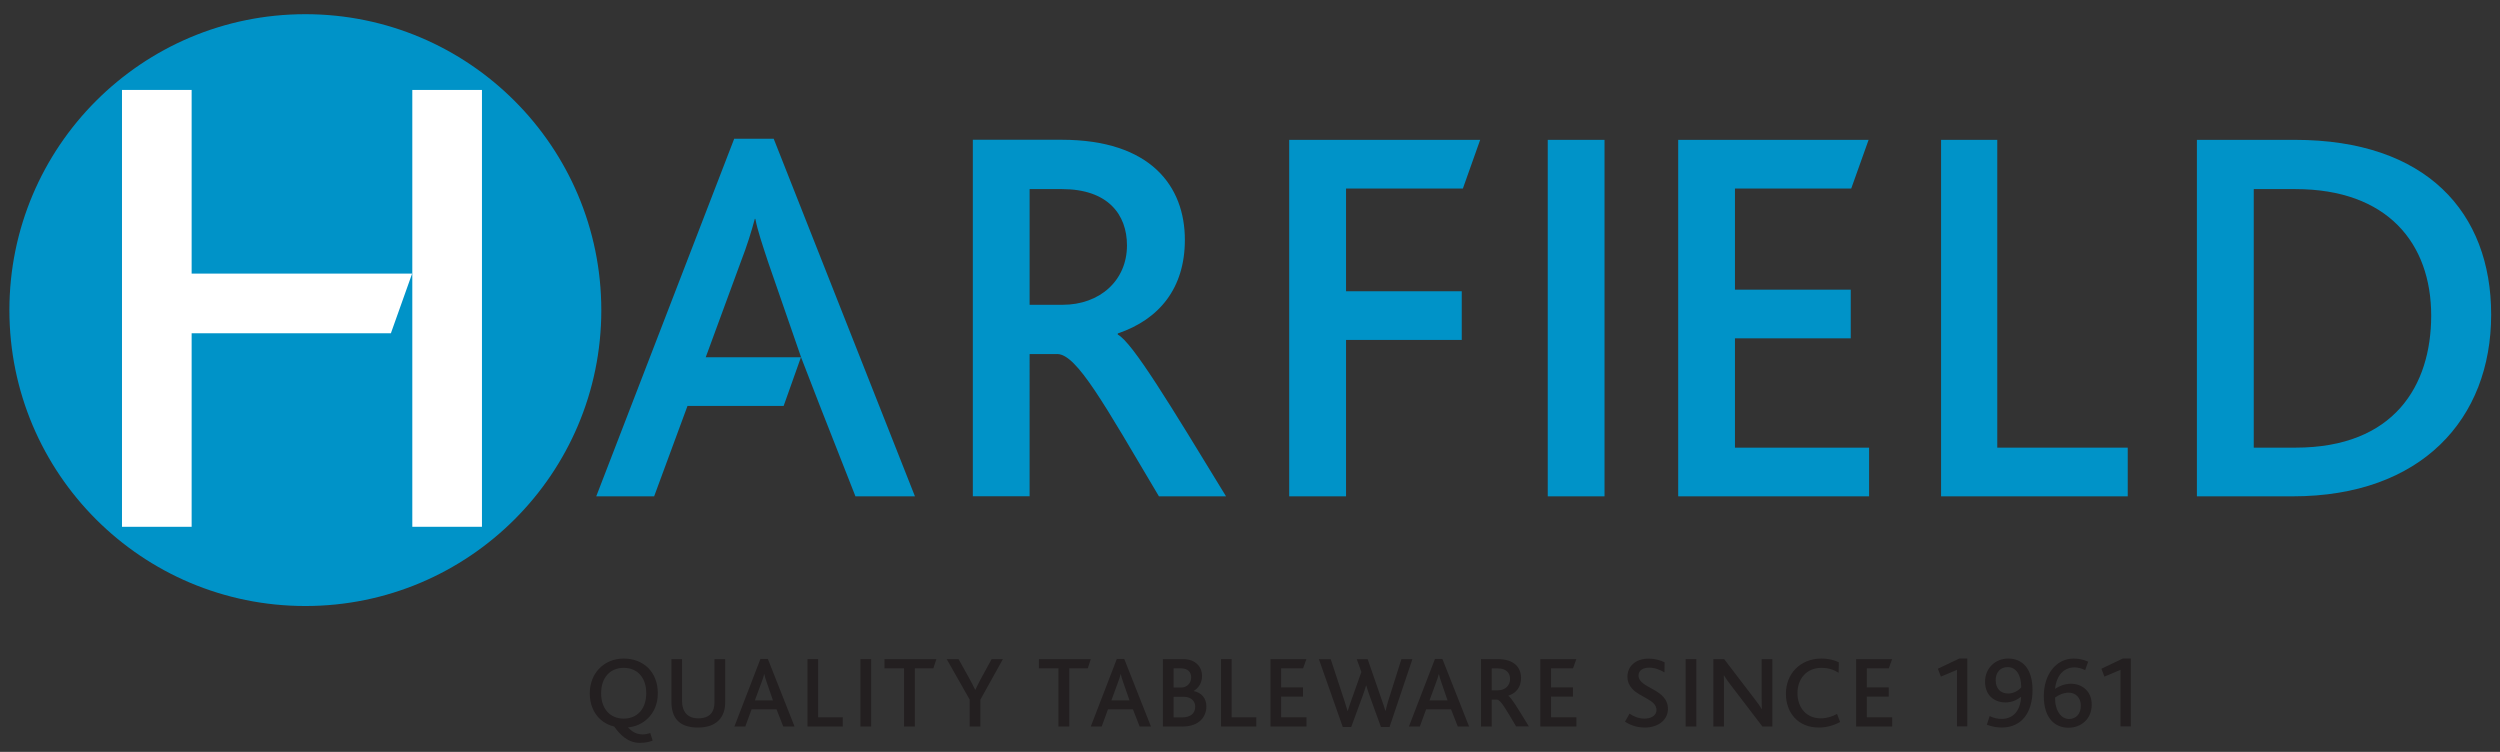 <?xml version="1.0" encoding="utf-8"?>
<!-- Generator: Adobe Illustrator 23.0.0, SVG Export Plug-In . SVG Version: 6.00 Build 0)  -->
<svg version="1.1" id="Layer_1" xmlns="http://www.w3.org/2000/svg" xmlns:xlink="http://www.w3.org/1999/xlink" x="0px" y="0px"
	 viewBox="0 0 266 80" style="enable-background:new 0 0 266 80;" xml:space="preserve">
<rect x="0" y="0" width="266" height="80" fill="#333333" stroke="none"/>
<style type="text/css">
	.st0{fill:#231F20;}
	.st1{fill:#0093C8;}
	.st2{fill:#FFFFFF;}
</style>
<g>
	<path class="st0" d="M68.87,76.49c-0.53,0.5-1.23,0.83-2.06,0.91c0.45,0.45,0.89,0.74,1.58,0.74c0.29,0,0.59-0.08,0.8-0.14
		l0.25,0.8c-0.38,0.16-0.86,0.24-1.36,0.24c-1.25,0-2.08-0.83-2.73-1.73c-0.59-0.14-1.1-0.42-1.51-0.8
		c-0.69-0.65-1.09-1.61-1.09-2.72c0-1.06,0.36-1.99,1-2.65c0.63-0.66,1.54-1.07,2.62-1.07c1.06,0,1.95,0.37,2.59,0.99
		c0.66,0.65,1.03,1.6,1.03,2.69C70,74.85,69.6,75.83,68.87,76.49z M66.36,71.06c-1.44,0-2.4,1.03-2.4,2.7c0,1.68,0.97,2.7,2.4,2.7
		c1.44,0,2.4-1.02,2.4-2.7C68.77,72.16,67.87,71.06,66.36,71.06z"/>
	<path class="st0" d="M76.48,76.64c-0.48,0.49-1.2,0.77-2.22,0.77c-0.98,0-1.68-0.25-2.12-0.69c-0.53-0.51-0.7-1.28-0.7-2.03v-4.56
		h1.13v4.5c0,0.5,0.14,0.99,0.46,1.33c0.27,0.29,0.69,0.47,1.25,0.47c0.63,0,1.07-0.17,1.34-0.47c0.29-0.3,0.4-0.75,0.4-1.26v-4.57
		h1.14v4.58C77.17,75.47,76.95,76.16,76.48,76.64z"/>
	<path class="st0" d="M83.34,77.3l-0.72-1.83h-2.65l-0.67,1.83h-1.16l2.77-7.19h0.79l2.84,7.19H83.34z M81.58,72.6
		c-0.12-0.36-0.22-0.65-0.26-0.88h-0.01c-0.06,0.25-0.15,0.53-0.28,0.87l-0.71,1.93h1.92L81.58,72.6z"/>
	<path class="st0" d="M85.92,77.3v-7.17h1.13v6.19h2.62v0.98H85.92z"/>
	<path class="st0" d="M91.55,77.3v-7.17h1.14v7.17H91.55z"/>
	<path class="st0" d="M99.31,71.11h-1.97v6.19h-1.15v-6.19h-2.08v-0.98h5.52L99.31,71.11z"/>
	<path class="st0" d="M104.31,74.45v2.85h-1.14v-2.87l-2.44-4.3h1.26l1.19,2.14c0.18,0.35,0.42,0.77,0.58,1.12h0.02
		c0.16-0.35,0.38-0.76,0.55-1.1l1.18-2.16h1.2L104.31,74.45z"/>
	<path class="st0" d="M115.74,71.11h-1.97v6.19h-1.15v-6.19h-2.08v-0.98h5.52L115.74,71.11z"/>
	<path class="st0" d="M121.26,77.3l-0.72-1.83h-2.65l-0.67,1.83h-1.16l2.77-7.19h0.79l2.84,7.19H121.26z M119.51,72.6
		c-0.12-0.36-0.22-0.65-0.26-0.88h-0.01c-0.06,0.25-0.15,0.53-0.28,0.87l-0.71,1.93h1.93L119.51,72.6z"/>
	<path class="st0" d="M125.84,77.3h-2.11v-7.17h2.17c1.37,0,2,0.91,2,1.76c0,0.7-0.3,1.26-0.88,1.62v0.02
		c0.79,0.16,1.34,0.74,1.34,1.63C128.36,76.17,127.68,77.3,125.84,77.3z M124.87,71.12v2.03h0.82c0.53,0,1.05-0.39,1.05-1.08
		c0-0.57-0.36-0.96-1.11-0.96H124.87z M125.97,74.14h-1.1v2.19h0.91c0.93,0,1.39-0.46,1.39-1.14
		C127.18,74.57,126.68,74.14,125.97,74.14z"/>
	<path class="st0" d="M129.92,77.3v-7.17h1.13v6.19h2.62v0.98H129.92z"/>
	<path class="st0" d="M135.18,77.3v-7.17H139l-0.35,0.98h-2.34v2.03h2.33v0.98h-2.33v2.2h2.7v0.98H135.18z"/>
	<path class="st0" d="M147.85,77.35h-0.92l-1.21-3.34c-0.11-0.32-0.24-0.69-0.35-1.07h-0.02c-0.11,0.38-0.23,0.74-0.35,1.06
		l-1.23,3.35h-0.9l-2.54-7.21h1.26l1.47,4.47c0.12,0.36,0.22,0.7,0.32,1.04h0.02c0.09-0.34,0.22-0.67,0.34-1.03l1.11-3.12
		l-0.49-1.36h1.16l1.52,4.39c0.13,0.4,0.27,0.74,0.36,1.09h0.03c0.08-0.36,0.16-0.67,0.28-1.06l1.4-4.43h1.17L147.85,77.35z"/>
	<path class="st0" d="M155.11,77.3l-0.72-1.83h-2.65l-0.67,1.83h-1.16l2.77-7.19h0.79l2.84,7.19H155.11z M153.36,72.6
		c-0.12-0.36-0.22-0.65-0.26-0.88h-0.01c-0.06,0.25-0.15,0.53-0.28,0.87l-0.71,1.93h1.92L153.36,72.6z"/>
	<path class="st0" d="M161.32,77.3c-1.1-1.85-1.65-2.86-2.05-2.86h-0.55v2.86h-1.14v-7.17h1.78c1.79,0,2.48,0.93,2.48,2.01
		c0,0.97-0.51,1.6-1.35,1.88v0.02c0.29,0.15,1.06,1.41,2.18,3.25H161.32z M159.37,71.12h-0.65v2.33h0.66c0.75,0,1.29-0.49,1.29-1.2
		C160.68,71.64,160.3,71.12,159.37,71.12z"/>
	<path class="st0" d="M163.89,77.3v-7.17h3.83l-0.35,0.98h-2.34v2.03h2.33v0.98h-2.33v2.2h2.7v0.98H163.89z"/>
	<path class="st0" d="M175.02,77.41c-0.99,0-1.66-0.33-2.12-0.62l0.48-0.86c0.36,0.25,0.92,0.53,1.6,0.53
		c0.59,0,1.27-0.26,1.27-0.91c0-1.1-1.73-1.32-2.6-2.28c-0.29-0.33-0.49-0.73-0.49-1.28c0-1.04,0.8-1.91,2.25-1.91
		c0.76,0,1.33,0.2,1.7,0.39l-0.01,1.07c-0.49-0.29-1.04-0.5-1.63-0.5c-0.62,0-1.13,0.26-1.13,0.83c0,1.41,3.13,1.37,3.13,3.57
		C177.46,76.63,176.4,77.41,175.02,77.41z"/>
	<path class="st0" d="M179.35,77.3v-7.17h1.14v7.17H179.35z"/>
	<path class="st0" d="M187.52,77.3l-3.37-4.41c-0.35-0.46-0.54-0.74-0.72-1.03h-0.02c0.02,0.24,0.02,0.59,0.02,0.94v4.5h-1.13v-7.17
		h1.15l3.24,4.24c0.39,0.51,0.59,0.78,0.75,1.08h0.02c-0.01-0.29-0.02-0.65-0.02-1v-4.32h1.14v7.17H187.52z"/>
	<path class="st0" d="M193.51,77.41c-2.2,0-3.49-1.57-3.49-3.61c0-2.08,1.5-3.73,3.78-3.73c0.79,0,1.45,0.19,1.85,0.4l-0.02,1.11
		c-0.57-0.35-1.12-0.52-1.82-0.52c-1.64,0-2.56,1.22-2.56,2.68c0,1.54,0.93,2.69,2.48,2.69c0.63,0,1.22-0.18,1.73-0.47l0.33,0.86
		C195.04,77.23,194.27,77.41,193.51,77.41z"/>
	<path class="st0" d="M197.49,77.3v-7.17h3.83l-0.35,0.98h-2.34v2.03h2.33v0.98h-2.33v2.2h2.7v0.98H197.49z"/>
	<path class="st0" d="M208.22,77.3v-6.03l-1.71,0.72l-0.32-0.84l2.27-1.08h0.86v7.22H208.22z"/>
	<path class="st0" d="M212.97,77.41c-0.49,0-1.03-0.1-1.57-0.3l0.3-0.92c0.42,0.21,0.84,0.3,1.27,0.3c1.23,0,1.99-0.85,2.08-2.35
		h-0.01c-0.47,0.36-0.99,0.6-1.68,0.6c-1.01,0-2.15-0.62-2.15-2.22c0-1.42,1.09-2.45,2.46-2.45c1.47,0,2.59,1.02,2.59,3.35
		C216.26,75.9,215.04,77.41,212.97,77.41z M213.61,70.98c-0.8,0-1.27,0.59-1.27,1.38c0,0.9,0.51,1.43,1.33,1.43
		c0.59,0,1.12-0.33,1.39-0.66C215.06,71.77,214.49,70.98,213.61,70.98z"/>
	<path class="st0" d="M220.08,77.43c-1.42,0-2.62-0.99-2.62-3.38c0-2.16,1.21-3.98,3.19-3.98c0.46,0,0.99,0.09,1.53,0.33l-0.32,0.9
		c-0.37-0.18-0.77-0.29-1.14-0.29c-1.07,0-1.91,0.79-2.06,2.28c0.45-0.29,1.01-0.54,1.68-0.54c1.17,0,2.22,0.77,2.22,2.22
		C222.56,76.49,221.45,77.43,220.08,77.43z M218.66,74.22c-0.02,1.4,0.65,2.28,1.48,2.28c0.74,0,1.26-0.53,1.26-1.41
		c0-0.89-0.58-1.39-1.28-1.39C219.58,73.7,219.03,73.94,218.66,74.22z"/>
	<path class="st0" d="M225.62,77.3v-6.03l-1.71,0.72l-0.32-0.84l2.27-1.08h0.86v7.22H225.62z"/>
</g>
<g>
	<path class="st1" d="M32.49,1.51C15.09,1.51,1,15.61,1,33c0,17.39,14.09,31.48,31.49,31.48c17.39,0,31.49-14.1,31.49-31.48
		C63.97,15.61,49.87,1.51,32.49,1.51z"/>
	<path class="st1" d="M118.93,35.6v-0.12c4.43-1.5,7.14-4.83,7.14-9.96c0-5.7-3.63-10.65-13.12-10.65h-9.44v37.93h6.04V37.67h2.94
		c2.07,0,5.01,5.35,10.82,15.14h7.14C124.51,43.08,120.48,36.4,118.93,35.6z M113.06,32.43h-3.51V20.12H113
		c4.89,0,6.91,2.71,6.91,5.99C119.91,29.84,117.03,32.43,113.06,32.43z"/>
	<polygon class="st1" points="137.17,52.81 143.22,52.81 143.22,36.17 155.53,36.17 155.53,30.99 143.22,30.99 143.22,20.06 
		155.65,20.06 157.49,14.88 137.17,14.88 	"/>
	<rect x="164.68" y="14.88" class="st1" width="6.04" height="37.93"/>
	<polygon class="st1" points="184.6,36 196.92,36 196.92,30.82 184.6,30.82 184.6,20.06 196.97,20.06 198.82,14.88 178.56,14.88 
		178.56,52.81 198.87,52.81 198.87,47.63 184.6,47.63 	"/>
	<polygon class="st1" points="212.51,14.88 206.53,14.88 206.53,52.81 226.39,52.81 226.39,47.63 212.51,47.63 	"/>
	<path class="st1" d="M244.17,14.88h-10.42v37.93h10.19c13.7,0,21.12-8.23,21.12-19.34C265.06,22.59,258.16,14.88,244.17,14.88z
		 M244.23,47.63h-4.43V20.12h4.43c9.79,0,14.45,5.76,14.45,13.47C258.67,41.01,254.76,47.63,244.23,47.63z"/>
	<path class="st1" d="M78.12,14.76L63.44,52.81h6.16l3.55-9.62h10.23l1.84-5.18H75.09l3.72-10.12c0.69-1.78,1.15-3.28,1.5-4.6h0.06
		c0.23,1.21,0.75,2.76,1.38,4.66l3.51,10.13l1.96,5.06l3.8,9.67h6.33L82.32,14.76H78.12z"/>
</g>
<g>
	<polygon class="st2" points="20.39,9.57 12.98,9.57 12.98,56.05 20.39,56.05 20.39,35.67 20.39,35.46 41.59,35.46 43.85,29.11 
		20.39,29.11 	"/>
	<polygon class="st2" points="43.87,9.57 43.87,29.18 43.87,56.05 51.28,56.05 51.28,9.57 	"/>
</g>
</svg>
